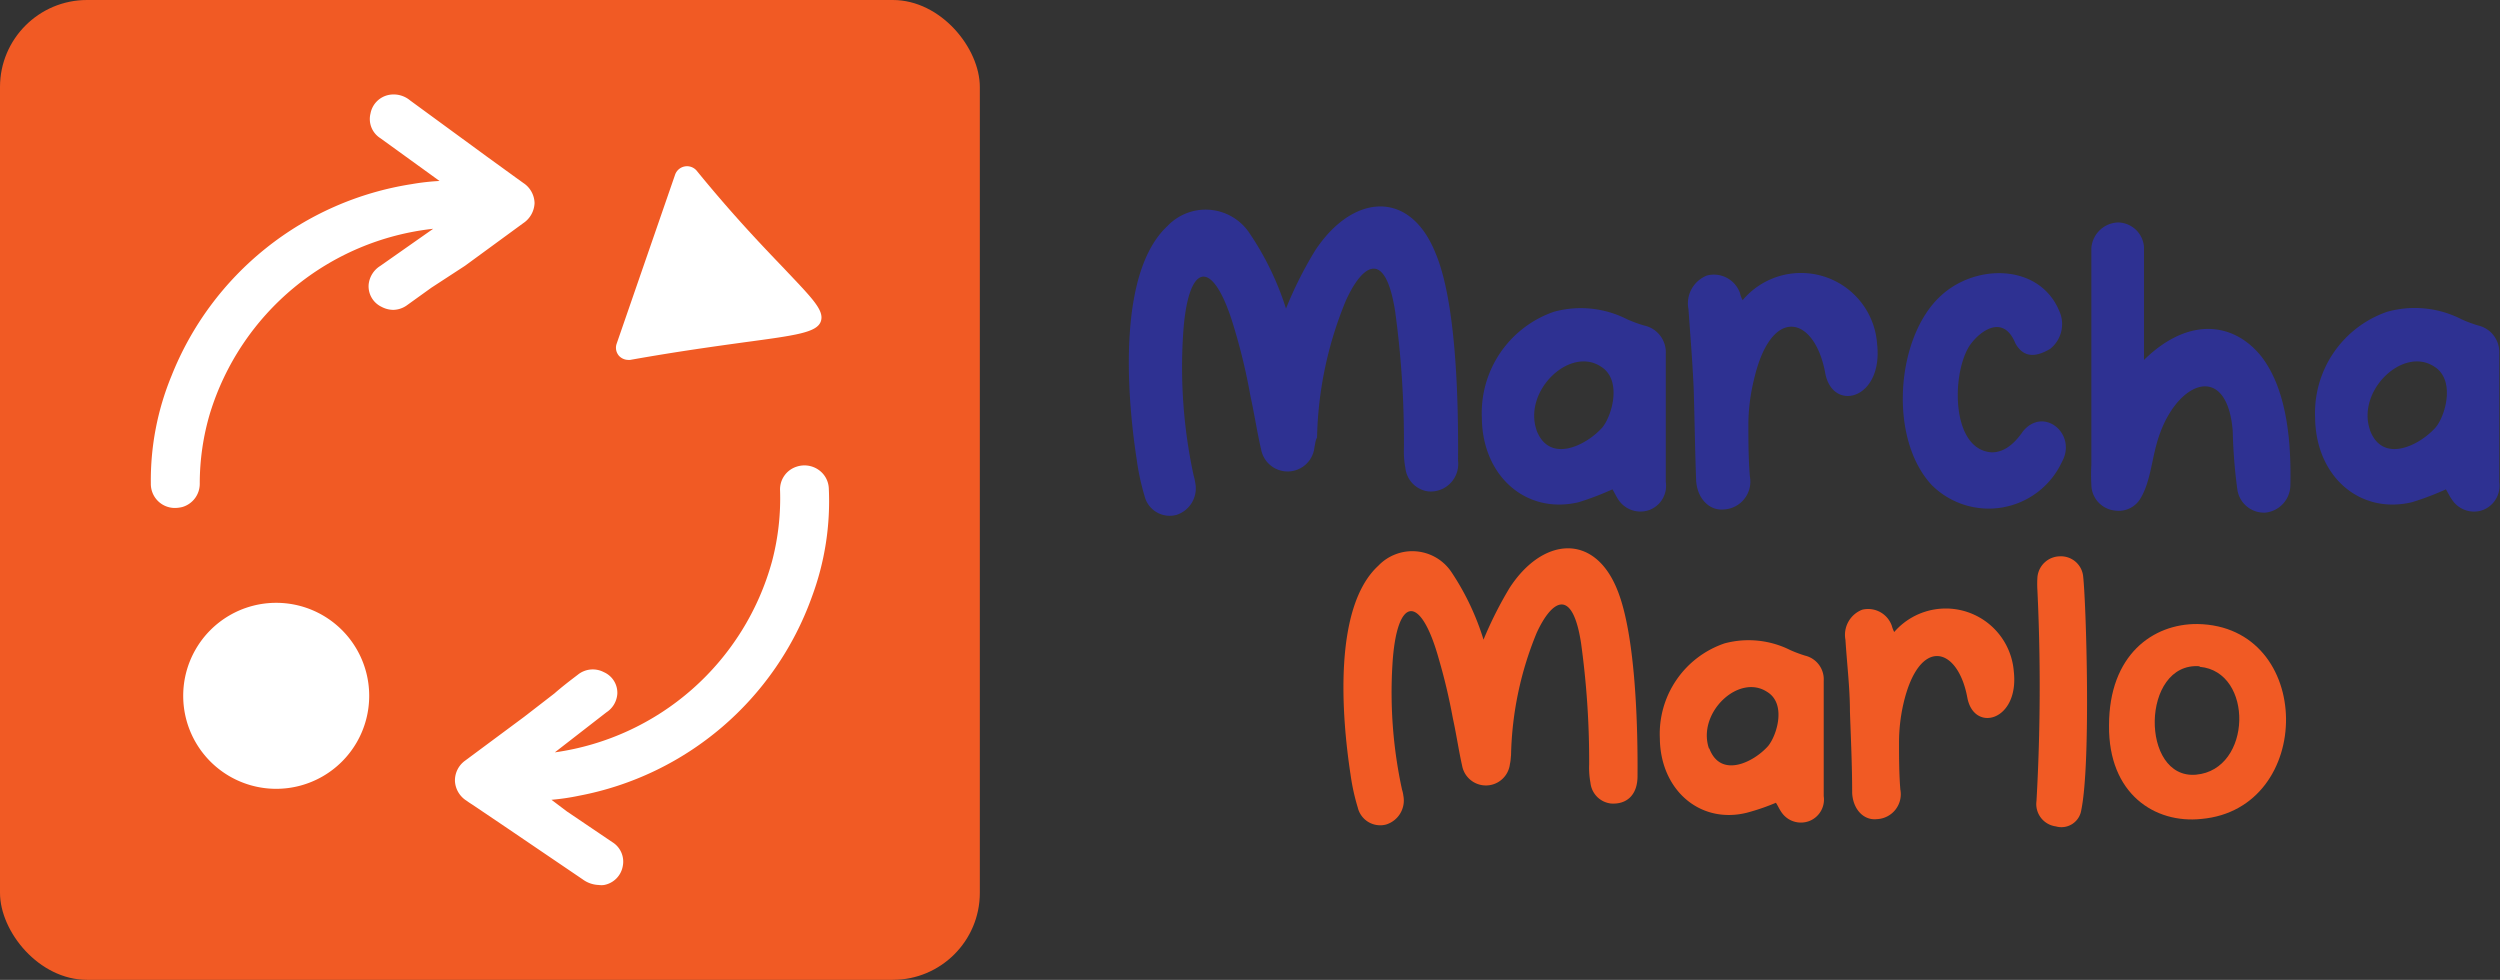 <svg xmlns="http://www.w3.org/2000/svg" viewBox="0 0 134.41 52.68"><rect x="0" y="0" width="134.41" height="52.68" fill="#333333" stroke="none"/><defs><style>.cls-1{fill:#2e3192;}.cls-2{fill:#f15a24;}.cls-3{fill:#fff;}</style></defs><g id="Layer_2" data-name="Layer 2"><g id="Layer_4" data-name="Layer 4"><path class="cls-1" d="M70.67,24.05a1.45,1.45,0,0,1-2.87.1c-.22-.95-.36-1.9-.57-2.85a31.52,31.52,0,0,0-.84-3.55c-1.15-4-2.56-3.79-2.79.38a27.53,27.53,0,0,0,.58,7.46,2.33,2.33,0,0,1,.08.36,1.5,1.5,0,0,1-1,1.73,1.39,1.39,0,0,1-1.72-1,13,13,0,0,1-.43-2c-.55-3.59-1-10.06,1.66-12.53a2.83,2.83,0,0,1,4.37.33,15.64,15.64,0,0,1,2,4.11,21,21,0,0,1,1.56-3.11c2-3.05,5.09-3.34,6.48.13,1.17,2.76,1.23,8.43,1.21,11.16a1.48,1.48,0,0,1-1.6,1.65,1.42,1.42,0,0,1-1.23-1.25,4.83,4.83,0,0,1-.08-1.08,51.41,51.41,0,0,0-.47-7.34c-.53-3.4-1.76-2.55-2.65-.59a20.31,20.31,0,0,0-1.55,7.36C70.71,23.71,70.71,23.88,70.67,24.05Z"/><path class="cls-1" d="M84.88,27c-2.81.67-5.18-1.38-5.21-4.53a5.76,5.76,0,0,1,3.88-5.71,5.48,5.48,0,0,1,3.94.41,7.48,7.48,0,0,0,.9.33A1.47,1.47,0,0,1,89.56,19c0,.76,0,1.54,0,2.32,0,1.52,0,3.07,0,4.59a1.39,1.39,0,0,1-.86,1.5,1.42,1.42,0,0,1-1.68-.53c-.13-.19-.23-.42-.33-.57A15.93,15.93,0,0,1,84.88,27Zm-2.27-3.87c.69,1.82,2.68.82,3.54-.15.52-.63,1.07-2.54-.06-3.26C84.41,18.59,81.89,21,82.61,23.12Z"/><path class="cls-1" d="M100.92,18.49c.34,3-2.4,3.7-2.79,1.56-.56-3.06-2.91-3.7-3.84.4A10.31,10.31,0,0,0,94,22.72c0,1,0,1.92.08,2.89a1.5,1.5,0,0,1-1.4,1.78c-.8.08-1.45-.62-1.49-1.59-.06-1.65-.08-3.25-.13-4.88-.06-1.42-.18-2.85-.28-4.29a1.61,1.61,0,0,1,1-1.82,1.49,1.49,0,0,1,1.77.95,1.46,1.46,0,0,0,.14.38A4.1,4.1,0,0,1,100.92,18.49Z"/><path class="cls-1" d="M104.34,15.91c1.89-1.76,5.31-1.73,6.37.8a1.7,1.7,0,0,1-.49,2.05c-.65.38-1.37.57-1.86-.29-.74-1.82-2.22-.38-2.56.27-.89,1.63-.83,5.46,1.29,5.58.53,0,1.1-.29,1.68-1.14,1.13-1.35,2.91.17,2.09,1.65a4.34,4.34,0,0,1-7,1.25C101.51,23.56,101.94,18.11,104.34,15.91Z"/><path class="cls-1" d="M121.56,19.14c1.5,1.91,1.62,5,1.58,6.94a1.5,1.5,0,0,1-1.33,1.48,1.45,1.45,0,0,1-1.52-1.23,28.23,28.23,0,0,1-.25-3.17c-.3-3.61-2.83-2.75-3.89.08-.47,1.23-.47,2.56-1.07,3.56a1.36,1.36,0,0,1-1.37.65,1.41,1.41,0,0,1-1.27-1.37,10.48,10.48,0,0,1,0-1.12c0-3.66,0-7.34,0-11,0-.19,0-.44,0-.63a1.49,1.49,0,0,1,1.43-1.37,1.42,1.42,0,0,1,1.4,1.33c0,.23,0,.53,0,.76,0,1.84,0,3.57,0,5.3C117.67,17,120.09,17.33,121.56,19.14Z"/><path class="cls-1" d="M129.68,27c-2.81.67-5.17-1.38-5.21-4.53a5.76,5.76,0,0,1,3.88-5.71,5.51,5.51,0,0,1,4,.41,6.76,6.76,0,0,0,.89.33A1.47,1.47,0,0,1,134.37,19c0,.76,0,1.54,0,2.32,0,1.52,0,3.07,0,4.59a1.4,1.4,0,0,1-.85,1.5,1.41,1.41,0,0,1-1.68-.53c-.14-.19-.24-.42-.34-.57A15.3,15.3,0,0,1,129.68,27Zm-2.26-3.87c.68,1.82,2.67.82,3.53-.15.53-.63,1.07-2.54-.06-3.26C129.21,18.59,126.69,21,127.42,23.12Z"/><path class="cls-2" d="M81.18,41.07a1.3,1.3,0,0,1-2.57.1c-.19-.85-.31-1.7-.5-2.56a31.7,31.7,0,0,0-.75-3.17c-1-3.6-2.29-3.39-2.5.34a24.63,24.63,0,0,0,.52,6.68,1.65,1.65,0,0,1,.07.32,1.35,1.35,0,0,1-.93,1.55A1.24,1.24,0,0,1,73,43.42a11.49,11.49,0,0,1-.39-1.78c-.49-3.21-.92-9,1.49-11.22a2.53,2.53,0,0,1,3.91.3,13.87,13.87,0,0,1,1.75,3.67,20.68,20.68,0,0,1,1.4-2.78c1.76-2.72,4.56-3,5.8.12,1,2.48,1.1,7.55,1.08,10,0,1-.57,1.53-1.43,1.47a1.25,1.25,0,0,1-1.1-1.11,4.48,4.48,0,0,1-.07-1A46.23,46.23,0,0,0,85,34.55c-.47-3-1.57-2.29-2.38-.53a18.17,18.17,0,0,0-1.38,6.58C81.22,40.77,81.22,40.92,81.18,41.07Z"/><path class="cls-2" d="M93.9,43.7c-2.51.61-4.63-1.23-4.66-4a5.14,5.14,0,0,1,3.48-5.11,5,5,0,0,1,3.53.36,6.94,6.94,0,0,0,.8.3,1.31,1.31,0,0,1,1,1.36c0,.68,0,1.38,0,2.08,0,1.36,0,2.75,0,4.11a1.24,1.24,0,0,1-.77,1.34,1.26,1.26,0,0,1-1.5-.47c-.12-.17-.21-.38-.3-.51A11.75,11.75,0,0,1,93.9,43.7Zm-2-3.46c.61,1.63,2.39.74,3.16-.13.47-.57,1-2.27-.05-2.91C93.48,36.19,91.23,38.33,91.88,40.24Z"/><path class="cls-2" d="M108.27,36.1c.3,2.67-2.15,3.31-2.5,1.4-.51-2.75-2.6-3.31-3.44.36a9.32,9.32,0,0,0-.23,2c0,.85,0,1.72.07,2.59a1.34,1.34,0,0,1-1.26,1.59c-.72.08-1.29-.54-1.33-1.41,0-1.48-.07-2.92-.12-4.38,0-1.26-.16-2.55-.24-3.84a1.45,1.45,0,0,1,.9-1.63,1.35,1.35,0,0,1,1.59.86,1.81,1.81,0,0,0,.13.34A3.67,3.67,0,0,1,108.27,36.1Z"/><path class="cls-2" d="M109.49,43.06a109.36,109.36,0,0,0,.05-11.31,5.61,5.61,0,0,1,0-.71,1.23,1.23,0,0,1,1.21-1.13A1.2,1.2,0,0,1,112,31c.16,1.44.42,10-.1,12.54a1.08,1.08,0,0,1-1.37.89A1.21,1.21,0,0,1,109.49,43.06Z"/><path class="cls-2" d="M113.39,39c0-3.8,2.37-5.47,4.75-5.45,6.31.1,6.33,9.94.21,10.48C115.87,44.29,113.35,42.7,113.39,39Zm4.87-3.18c-3.16-.24-3.21,6.1-.19,5.83S121.18,36.1,118.26,35.85Z"/><rect class="cls-2" width="52.68" height="52.68" rx="4.68"/><path class="cls-3" d="M33.77,19.35h.11c2.58-.46,4.65-.74,6.16-.95,2.75-.37,3.88-.52,4.09-1.12s-.5-1.28-2-2.87c-1.16-1.21-2.75-2.87-4.68-5.24a.68.68,0,0,0-1.15.21l-3.15,9.11a.66.66,0,0,0,.12.63A.69.69,0,0,0,33.77,19.35Z"/><path class="cls-3" d="M14.85,32.41a5,5,0,1,0,0,10,5,5,0,1,0,0-10Z"/><path class="cls-3" d="M28.13,12a1.36,1.36,0,0,0,.61-1.08,1.33,1.33,0,0,0-.6-1.08l-.39-.28-1.6-1.16-4.1-3a1.38,1.38,0,0,0-1.13-.3,1.25,1.25,0,0,0-1,1,1.22,1.22,0,0,0,.53,1.33l2.42,1.75.76.55a12.52,12.52,0,0,0-1.5.17A16.64,16.64,0,0,0,9.22,20.21,14.73,14.73,0,0,0,8.11,26a1.29,1.29,0,0,0,1.3,1.31,1.74,1.74,0,0,0,.39-.05A1.3,1.3,0,0,0,10.74,26a13.24,13.24,0,0,1,.55-3.78,14.17,14.17,0,0,1,12-9.92l-2.85,2a1.33,1.33,0,0,0-.62,1,1.22,1.22,0,0,0,.68,1.19,1.39,1.39,0,0,0,.64.17,1.31,1.31,0,0,0,.77-.27l1.28-.92L25,14.29Z"/><path class="cls-3" d="M44.56,26.26a1.28,1.28,0,0,0-.55-1,1.33,1.33,0,0,0-1.18-.17,1.28,1.28,0,0,0-.89,1.29,13.29,13.29,0,0,1-.43,3.79A14.15,14.15,0,0,1,29.83,40.45L32.6,38.3a1.29,1.29,0,0,0,.59-1,1.21,1.21,0,0,0-.72-1.16,1.28,1.28,0,0,0-1.41.14c-.42.32-.84.64-1.25,1l-1.63,1.26L25,40.9A1.31,1.31,0,0,0,24.46,42a1.33,1.33,0,0,0,.64,1.06c.13.1.27.18.4.27l1.66,1.12,4.17,2.83a1.54,1.54,0,0,0,.86.3,1,1,0,0,0,.29,0,1.25,1.25,0,0,0,1-1,1.23,1.23,0,0,0-.57-1.31l-2.44-1.65L29.65,43a12.44,12.44,0,0,0,1.49-.22A16.58,16.58,0,0,0,43.65,32.09,14.74,14.74,0,0,0,44.56,26.26Z"/></g></g></svg>